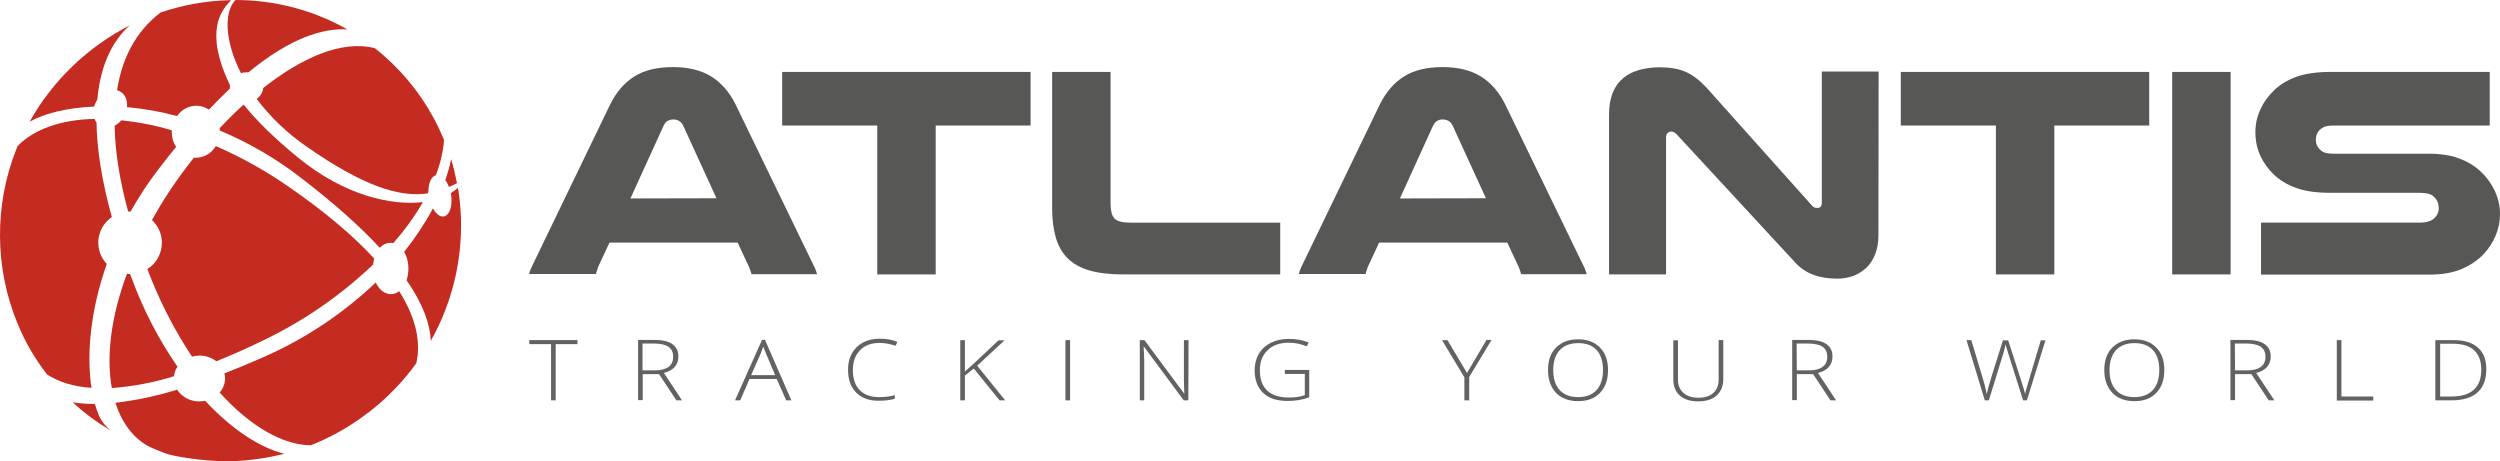 <svg xmlns="http://www.w3.org/2000/svg" xmlns:xlink="http://www.w3.org/1999/xlink" id="Capa_1" x="0px" y="0px" viewBox="0 0 1240.8 228.9" style="enable-background:new 0 0 1240.8 228.9;" xml:space="preserve">
<style type="text/css">
	.st0{enable-background:new    ;}
	.st1{fill:#575756;}
	.st2{fill:#636164;}
	.st3{fill:none;}
	.st4{fill:#C42C22;}
</style>
<title>Mesa de trabajo 5</title>
<g class="st0">
	<path class="st1" d="M403.8,131.7c0.4,0.8,0.8,1.5,1,2.2c0.3,0.7,0.5,1.4,0.7,2.2H373c-0.2-0.7-0.4-1.3-0.6-1.9   c-0.2-0.5-0.4-1.1-0.6-1.6l-5.7-12.2h-63.6l-5.6,12c-0.2,0.6-0.4,1.2-0.6,1.8s-0.4,1.2-0.5,1.8h-33.2c0.2-0.8,0.4-1.5,0.7-2.2   c0.3-0.7,0.6-1.4,1-2.2l38.5-79.7c3.1-6.2,7.1-10.9,12.1-14s11.3-4.6,19.1-4.6c7.5,0,13.8,1.5,18.9,4.6c5,3.1,9.1,7.7,12.2,14   L403.8,131.7z M355.6,98.4l-16.5-36c-0.5-1.1-1.2-1.9-2.1-2.4c-0.8-0.5-1.8-0.7-2.9-0.7c-1,0-1.9,0.2-2.7,0.7   c-0.9,0.4-1.5,1.3-2.1,2.5l-16.4,36L355.6,98.4L355.6,98.4z"></path>
</g>
<g class="st0">
	<path class="st1" d="M511.5,35.7v26.6h-47.1v73.9h-29V62.3h-47.2V35.7H511.5z"></path>
</g>
<g class="st0">
	<path class="st1" d="M557.2,136.2c-6.6,0-12.1-0.7-16.6-2s-8.1-3.4-10.8-6.1s-4.6-6.1-5.8-10.3c-1.2-4.1-1.8-8.9-1.8-14.3V35.7h29   V101c0,3.7,0.7,6.2,2,7.5s3.8,2,7.6,2h74.6v25.7H557.2z"></path>
</g>
<g class="st0">
	<path class="st1" d="M785.8,131.7c0.4,0.8,0.8,1.5,1,2.2c0.3,0.7,0.5,1.4,0.7,2.2H755c-0.2-0.7-0.4-1.3-0.6-1.9   c-0.2-0.5-0.4-1.1-0.6-1.6l-5.7-12.2h-63.6l-5.6,12c-0.2,0.6-0.4,1.2-0.6,1.8c-0.2,0.6-0.4,1.2-0.5,1.8h-33.2   c0.2-0.8,0.5-1.5,0.7-2.2c0.3-0.7,0.6-1.4,1-2.2l38.5-79.7c3.1-6.2,7.1-10.9,12.1-14s11.3-4.6,19.1-4.6c7.5,0,13.8,1.5,18.9,4.6   c5,3.1,9.1,7.7,12.2,14L785.8,131.7z M737.5,98.4l-16.5-36c-0.5-1.1-1.2-1.9-2.1-2.4c-0.9-0.5-1.8-0.7-2.9-0.7   c-1,0-1.9,0.2-2.7,0.7c-0.8,0.4-1.5,1.3-2.1,2.5l-16.4,36L737.5,98.4L737.5,98.4z"></path>
	<path class="st1" d="M932.3,116.7c0,3.8-0.6,7-1.7,9.7s-2.6,5-4.5,6.7s-4,3-6.4,3.9c-2.4,0.8-5,1.3-7.6,1.3c-4.6,0-8.6-0.6-12-1.9   c-3.4-1.2-6.4-3.2-9-6l-59-63.8c-0.9-0.9-1.7-1.3-2.5-1.3c-0.7,0-1.4,0.2-1.9,0.7s-0.8,1.2-0.8,2.1v68.1h-28.3V57   c0-4.3,0.6-7.9,1.8-10.9s2.9-5.4,5.2-7.3c2.2-1.9,4.9-3.2,8-4.1c3.1-0.8,6.4-1.3,10-1.3c5.1,0,9.4,0.7,12.9,2.2s6.9,4.1,10.3,7.7   l52.5,58.7c0.4,0.5,0.8,0.8,1.3,1c0.4,0.1,0.9,0.2,1.4,0.2c1.5,0,2.2-0.9,2.2-2.7v-65h28.2L932.3,116.7L932.3,116.7z"></path>
	<path class="st1" d="M1066.7,35.7v26.6h-47.1v73.9h-29V62.3h-47.2V35.7H1066.7z"></path>
	<path class="st1" d="M1107.1,35.7v100.5h-29V35.7H1107.1z"></path>
	<path class="st1" d="M1235.6,62.3h-77.3c-1.8,0-3.2,0.2-4.2,0.5s-1.8,0.8-2.5,1.4c-1.5,1.4-2.2,3.1-2.2,5.2c0,2.2,0.9,4,2.7,5.4   c0.6,0.5,1.4,0.9,2.3,1.1s2.2,0.4,3.9,0.4h47.2c6,0,11.2,0.8,15.4,2.5c4.2,1.6,7.7,3.8,10.6,6.6c2.9,2.8,5.1,5.9,6.8,9.5   c1.6,3.6,2.5,7.3,2.5,11.3c0,3.7-0.7,7.2-2.1,10.6s-3.4,6.4-5.8,9.1c-3,3.2-6.7,5.7-11.1,7.6s-9.8,2.8-16.1,2.8h-83.5v-25.8h78.3   c2.2,0,3.9-0.2,5.2-0.7c1.2-0.4,2.2-1.1,2.9-1.9c1.2-1.3,1.8-2.8,1.8-4.6c0-2.2-0.7-4-2.2-5.4c-0.7-0.8-1.7-1.4-2.8-1.7   c-1.1-0.3-2.7-0.5-4.9-0.5h-43.7c-7.2,0-13-0.8-17.4-2.5c-4.4-1.6-8-3.8-10.9-6.6c-2.9-2.8-5.1-5.9-6.7-9.4s-2.4-7.4-2.4-11.5   s0.8-7.9,2.5-11.4c1.6-3.6,3.9-6.7,6.8-9.5s6.5-5,10.8-6.6s10.1-2.5,17.3-2.5h78.9v26.6C1235.7,62.3,1235.6,62.3,1235.6,62.3z"></path>
</g>
<g class="st0">
	<path class="st2" d="M275.8,198.7h-2.3v-27.9h-10.8v-2h23.9v2h-10.8L275.8,198.7L275.8,198.7z"></path>
	<path class="st2" d="M319,185.6v13h-2.3v-29.9h7.9c4.1,0,7.2,0.7,9.1,2.1c2,1.4,3,3.4,3,6.2c0,2-0.6,3.7-1.8,5.1s-3,2.4-5.4,3   l9,13.6h-2.8l-8.6-13H319V185.6z M319,183.8h6.3c2.8,0,5-0.6,6.5-1.7s2.3-2.8,2.3-5c0-2.3-0.8-3.9-2.3-5c-1.5-1-4-1.6-7.4-1.6h-5.5   v13.3H319z"></path>
	<path class="st2" d="M385.5,188.1H372l-4.6,10.6h-2.6l13.4-30h1.5l13.1,30h-2.6L385.5,188.1z M372.8,186.2h11.9l-4.5-10.7   c-0.4-0.8-0.8-2-1.4-3.5c-0.4,1.3-0.9,2.5-1.3,3.6L372.8,186.2z"></path>
	<path class="st2" d="M436.7,170.2c-4.2,0-7.5,1.2-9.8,3.6c-2.4,2.4-3.6,5.7-3.6,9.9c0,4.3,1.1,7.6,3.4,9.9c2.3,2.4,5.5,3.5,9.7,3.5   c2.8,0,5.4-0.3,7.7-1v1.8c-2.2,0.7-4.9,1-8.2,1c-4.7,0-8.3-1.4-11-4.1s-4-6.5-4-11.4c0-3,0.6-5.7,1.9-8s3.1-4.1,5.5-5.4   s5.2-1.9,8.4-1.9s6.1,0.5,8.7,1.6l-0.9,1.9C441.9,170.8,439.4,170.2,436.7,170.2z"></path>
	<path class="st2" d="M498.9,198.7h-2.8l-12.8-15.8l-4.4,3.5v12.3h-2.3v-29.9h2.3v15.6l3.7-3.3l13-12.2h3L485,181.5L498.9,198.7z"></path>
	<path class="st2" d="M528.8,198.7v-29.9h2.3v29.9H528.8z"></path>
	<path class="st2" d="M589.8,198.7h-2.3l-19.7-26.6h-0.2c0.2,3.2,0.3,5.6,0.3,7.2v19.4h-2.2v-29.9h2.3l19.7,26.5h0.1   c-0.1-2.5-0.2-4.8-0.2-7v-19.5h2.3L589.8,198.7L589.8,198.7z"></path>
	<path class="st2" d="M637.5,183.6h12.3v13.6c-3.2,1.2-6.8,1.8-10.8,1.8c-5.2,0-9.3-1.3-12.1-4s-4.2-6.4-4.2-11.3   c0-3,0.7-5.7,2.1-8.1c1.4-2.4,3.4-4.2,6-5.5s5.6-1.9,8.9-1.9c3.6,0,6.9,0.6,9.8,1.8l-0.9,1.9c-2.9-1.2-5.9-1.8-9-1.8   c-4.4,0-7.9,1.2-10.4,3.7c-2.6,2.4-3.9,5.7-3.9,9.9c0,4.5,1.2,7.9,3.7,10.2s6,3.4,10.8,3.4c3.1,0,5.7-0.4,7.8-1.2v-10.5h-9.9v-2   L637.5,183.6L637.5,183.6z"></path>
	<path class="st2" d="M728.1,185.1l9.7-16.4h2.5l-11.1,18.4v11.6h-2.4v-11.4l-11.1-18.5h2.7L728.1,185.1z"></path>
	<path class="st2" d="M798.1,183.7c0,4.7-1.3,8.5-4,11.3c-2.6,2.8-6.3,4.1-10.9,4.1s-8.3-1.4-10.9-4.1c-2.6-2.8-4-6.5-4-11.3   s1.3-8.5,4-11.2s6.3-4.1,10.9-4.1c4.6,0,8.3,1.4,10.9,4.1C796.8,175.2,798.1,178.9,798.1,183.7z M770.9,183.7   c0,4.3,1.1,7.6,3.2,9.9c2.1,2.3,5.2,3.5,9.1,3.5c4,0,7.1-1.2,9.2-3.5s3.2-5.6,3.2-10c0-4.3-1.1-7.6-3.2-9.9s-5.2-3.4-9.1-3.4   c-4,0-7,1.2-9.2,3.5C772,176.1,770.9,179.4,770.9,183.7z"></path>
	<path class="st2" d="M855.3,168.8v19.4c0,3.4-1.1,6.1-3.3,8.1s-5.3,2.9-9.3,2.9c-3.8,0-6.9-1-9-2.9c-2.2-1.9-3.2-4.7-3.2-8.1v-19.3   h2.3v19.4c0,2.9,0.9,5.1,2.7,6.7c1.8,1.6,4.3,2.4,7.5,2.4s5.6-0.8,7.4-2.4c1.7-1.6,2.6-3.8,2.6-6.6v-19.6L855.3,168.8L855.3,168.8z   "></path>
	<path class="st2" d="M891.8,185.6v13h-2.3v-29.9h7.9c4.1,0,7.2,0.7,9.1,2.1c2,1.4,3,3.4,3,6.2c0,2-0.6,3.7-1.8,5.1s-3,2.4-5.4,3   l9,13.6h-2.8l-8.6-13h-8.1L891.8,185.6L891.8,185.6z M891.8,183.8h6.3c2.8,0,5-0.6,6.5-1.7s2.3-2.8,2.3-5c0-2.3-0.8-3.9-2.3-5   c-1.5-1-4-1.6-7.4-1.6h-5.5L891.8,183.8L891.8,183.8z"></path>
	<path class="st2" d="M1006,198.7h-1.9l-7.3-23.1c-0.6-1.9-1.1-3.5-1.4-4.7c-0.2,1.2-0.6,2.6-1,4.1s-2.9,9.4-7.3,23.7h-2l-9.1-29.9   h2.4l5.8,19.3c0.2,0.8,0.4,1.5,0.6,2.2s0.4,1.3,0.5,1.9s0.3,1.1,0.4,1.7s0.2,1.1,0.4,1.6c0.4-1.9,1.1-4.7,2.3-8.5l5.7-18.1h2.6   l6.7,20.8c0.8,2.4,1.3,4.3,1.7,5.8c0.2-1,0.5-2,0.8-3.1s2.6-8.9,7-23.5h2.3L1006,198.7z"></path>
	<path class="st2" d="M1074.2,183.7c0,4.7-1.3,8.5-4,11.3c-2.6,2.8-6.3,4.1-10.9,4.1s-8.3-1.4-10.9-4.1c-2.6-2.8-4-6.5-4-11.3   s1.3-8.5,4-11.2s6.3-4.1,10.9-4.1s8.3,1.4,10.9,4.1C1072.9,175.2,1074.2,178.9,1074.2,183.7z M1047,183.7c0,4.3,1.1,7.6,3.2,9.9   s5.2,3.5,9.1,3.5c4,0,7.1-1.2,9.2-3.5s3.2-5.6,3.2-10c0-4.3-1.1-7.6-3.2-9.9s-5.2-3.4-9.1-3.4c-4,0-7,1.2-9.2,3.5   C1048.1,176.1,1047,179.4,1047,183.7z"></path>
	<path class="st2" d="M1109.3,185.6v13h-2.3v-29.9h7.9c4.1,0,7.2,0.7,9.1,2.1c2,1.4,3,3.4,3,6.2c0,2-0.6,3.7-1.8,5.1s-3,2.4-5.4,3   l9,13.6h-2.8l-8.6-13h-8.1L1109.3,185.6L1109.3,185.6z M1109.3,183.8h6.3c2.8,0,5-0.6,6.5-1.7s2.3-2.8,2.3-5c0-2.3-0.8-3.9-2.3-5   c-1.5-1-4-1.6-7.4-1.6h-5.5L1109.3,183.8L1109.3,183.8z"></path>
	<path class="st2" d="M1159.8,198.7v-29.9h2.3v28h15.8v2h-18.1L1159.8,198.7L1159.8,198.7z"></path>
	<path class="st2" d="M1234,183.4c0,5-1.5,8.8-4.4,11.4s-7.2,3.9-12.9,3.9h-8v-29.9h9c5.3,0,9.3,1.2,12.1,3.7   C1232.7,175,1234,178.6,1234,183.4z M1231.5,183.5c0-4.3-1.2-7.5-3.6-9.7s-6-3.2-10.7-3.2h-6.1v26.2h5.5   C1226.5,196.8,1231.5,192.4,1231.5,183.5z"></path>
</g>
<path class="st3" d="M212.5,123L93.4,7.9C34.8,19.8-3,76.9,8.9,135.4c10.4,51.1,55.7,87.6,107.9,86.7L212.5,123z"></path>
<path class="st4" d="M60.2,59.7c-0.9,1.1-2,2-3.3,2.7c0.2,13.7,2.8,28.2,6.7,42.6h0.7h0.5c4.2-7.4,8.8-14.5,14-21.2  c2.9-3.8,5.8-7.4,8.6-10.9c-1.6-2.4-2.3-5.3-2.1-8.2C77.2,62.2,68.7,60.6,60.2,59.7z"></path>
<path class="st4" d="M147.9,78.2c-12-9.8-20.7-18.5-27-26.3c-4.1,3.7-8,7.6-11.9,11.7c0,0.4,0.1,0.8,0.1,1.2  c14.4,6,27.9,13.9,40.2,23.4c16.8,12.9,29.6,24.4,39.2,34.8c1.3-1.5,3.1-2.4,5.1-2.5c0.6,0,1.1,0.1,1.6,0.2  c5.5-6.3,10.5-13.1,14.7-20.4C194.3,102.1,171.2,97.2,147.9,78.2z"></path>
<path class="st4" d="M216.3,87c2.2-5.6,3.6-11.5,4.1-17.5c-0.1-0.3-0.2-0.6-0.4-0.9c-5.8-14-14.5-26.7-25.4-37.2  c-2.8-2.7-5.6-5.2-8.6-7.5c-16.6-4.2-36.6,5-55.4,19.8c-0.2,2.2-1.4,4.2-3.2,5.4c7,9.3,15.5,17.3,25.1,23.9  c27.1,18.8,45.1,25.1,59.8,23c0.1-0.2,0.2-0.4,0.3-0.6C212.6,91,214,87.6,216.3,87z"></path>
<path class="st4" d="M98.8,176.5c3.1-0.1,6.1,0.9,8.6,2.8c7.1-2.9,14.8-6.2,22.9-10.2c20.2-9.6,38.7-22.4,54.9-37.8  c0.1-1,0.3-2,0.5-3c-10.1-11-24.3-23.2-43.7-36.5c-11-7.5-22.7-14-34.9-19.3c-2.2,3.8-6.3,6-10.7,5.8h-0.2  c-4.4,5.5-8.4,11-11.9,16.3c-3.3,4.9-6.2,9.8-8.9,14.6c6.2,5.7,6.6,15.4,0.9,21.7c-0.9,1-2,1.9-3.2,2.6c0.8,1.9,1.5,3.9,2.3,5.8  c5.4,13.2,12,25.8,19.9,37.7C96.4,176.7,97.6,176.5,98.8,176.5z"></path>
<path class="st4" d="M49.1,206.2c-0.8-1.9-1.5-3.8-2-5.7c-3.7,0-7.4-0.3-11-0.8c5.7,5.3,12,9.9,18.7,13.9  C52.3,211.5,50.3,209,49.1,206.2z"></path>
<path class="st4" d="M194,146c-3.1,0-5.9-2.3-7.5-5.8c-16.6,15.8-35.9,28.5-57,37.6c-6.4,2.8-12.4,5.3-18.1,7.5  c0.2,0.8,0.3,1.6,0.3,2.4c0,2.6-0.9,5.2-2.7,7.1c15.5,17.2,31.7,26.1,45.2,26.2c1.3-0.5,2.6-1,3.9-1.6c8.7-3.8,17-8.7,24.5-14.5  c-0.5,0.1-1.1,0.3-1.6,0.4c0,0,0.7-0.2,1.8-0.5c4.6-3.5,8.9-7.4,12.9-11.5s7.6-8.4,10.9-13c2.2-9.4,0.6-21.4-8.5-35.8  C197,145.4,195.6,146,194,146z"></path>
<path class="st4" d="M88.1,182c-9.4-13.6-17-28.3-22.7-43.8c-0.3-0.7-0.5-1.5-0.8-2.2c-0.6,0-1.1,0-1.6-0.1  c-8.3,22.2-10.2,41.7-7.5,56.7c10.5-0.8,20.8-2.7,30.9-5.9C86.5,185,87.1,183.4,88.1,182z"></path>
<path class="st4" d="M119.6,36.3c0.9-0.3,1.8-0.4,2.7-0.4c0.3,0,0.7,0,1,0c20.9-17.2,37.1-22,49.1-21.3C155.5,5,136.3,0,116.9,0  C111.2,5.6,111.3,20.1,119.6,36.3z"></path>
<path class="st4" d="M23.4,185.9c5.5,3.5,12.7,6,22,6.6C43,176.6,44.6,154.7,53,131c-5.8-6.1-5.6-15.9,0.6-21.7  c0.6-0.6,1.3-1.1,1.9-1.6c-5.2-18.8-7.4-34.2-7.6-46.9c-0.4-0.5-0.7-1.1-1-1.8C30.4,59.4,17,64,8.7,72.5c-0.2,0.5-0.4,1.1-0.6,1.6  C2.6,87.9-0.1,102.6,0,117.4c0.1,14.7,3,29.3,8.6,42.9C12.3,169.5,17.3,178.1,23.4,185.9z"></path>
<path class="st4" d="M226.8,90.9c-0.8-4-1.7-8-2.9-11.9c-0.7,3.5-1.7,7-2.9,10.4c0.8,1,1.4,2.2,1.8,3.4  C224.1,92.3,225.5,91.6,226.8,90.9z"></path>
<path class="st4" d="M223.7,95.9l0.1,0.3c1,5.6-0.5,10.6-3.5,11.2c-1.9,0.4-4-1.3-5.4-4c-4.1,7.6-8.9,14.8-14.3,21.6  c1.4,2.5,2.1,5.2,2.1,8.1c0,2-0.3,4.1-0.9,6c8.3,12,11.7,21.9,12,30.1c2.6-4.7,5-9.5,6.9-14.5c7.7-19.5,10-40.8,6.6-61.5  C226.1,94.2,224.9,95.1,223.7,95.9z"></path>
<path class="st4" d="M76.1,222.6c-8.6-3.5-15.3-11.6-18.8-22.7c10.4-1.2,20.6-3.4,30.6-6.5c2.5,3.8,6.8,6,11.3,5.8  c0.9,0,1.7-0.1,2.6-0.3c13.4,14.4,27.4,23.4,39.3,26.3c-8.5,2.2-17.2,3.4-25.9,3.7c-1.1,0-2.2,0-3.3,0c-10.4,0-25.8-2.2-30.4-4.1  S76.1,222.6,76.1,222.6z"></path>
<path class="st4" d="M58.1,44.8c0.5,0.1,1,0.3,1.5,0.6c2.6,1.5,3.8,4.5,3.4,7.8c8.4,0.7,16.7,2.2,24.9,4.4c2.3-3.4,6.2-5.3,10.2-5.1  c2,0.1,3.9,0.8,5.6,1.9c3.6-3.8,7.1-7.3,10.4-10.4c0-0.2,0-0.4,0-0.6c0-0.4,0-0.7,0.1-1c-13.3-27.6-3.9-37.7,0.5-42.3  c-1,0,0,0-1.1,0c-11.5,0.3-23,2.4-33.9,6.1C67.2,15.7,60.5,29.2,58.1,44.8z"></path>
<path class="st4" d="M46.7,52.9c0.3-1,0.7-1.9,1.2-2.8c0.1-0.2,0.2-0.4,0.4-0.6c1.7-19.2,8.8-30.4,16.1-36.9  C43.5,23.3,26.2,39.9,14.7,60.4C22,56.3,33.1,53.5,46.7,52.9z"></path>
</svg>